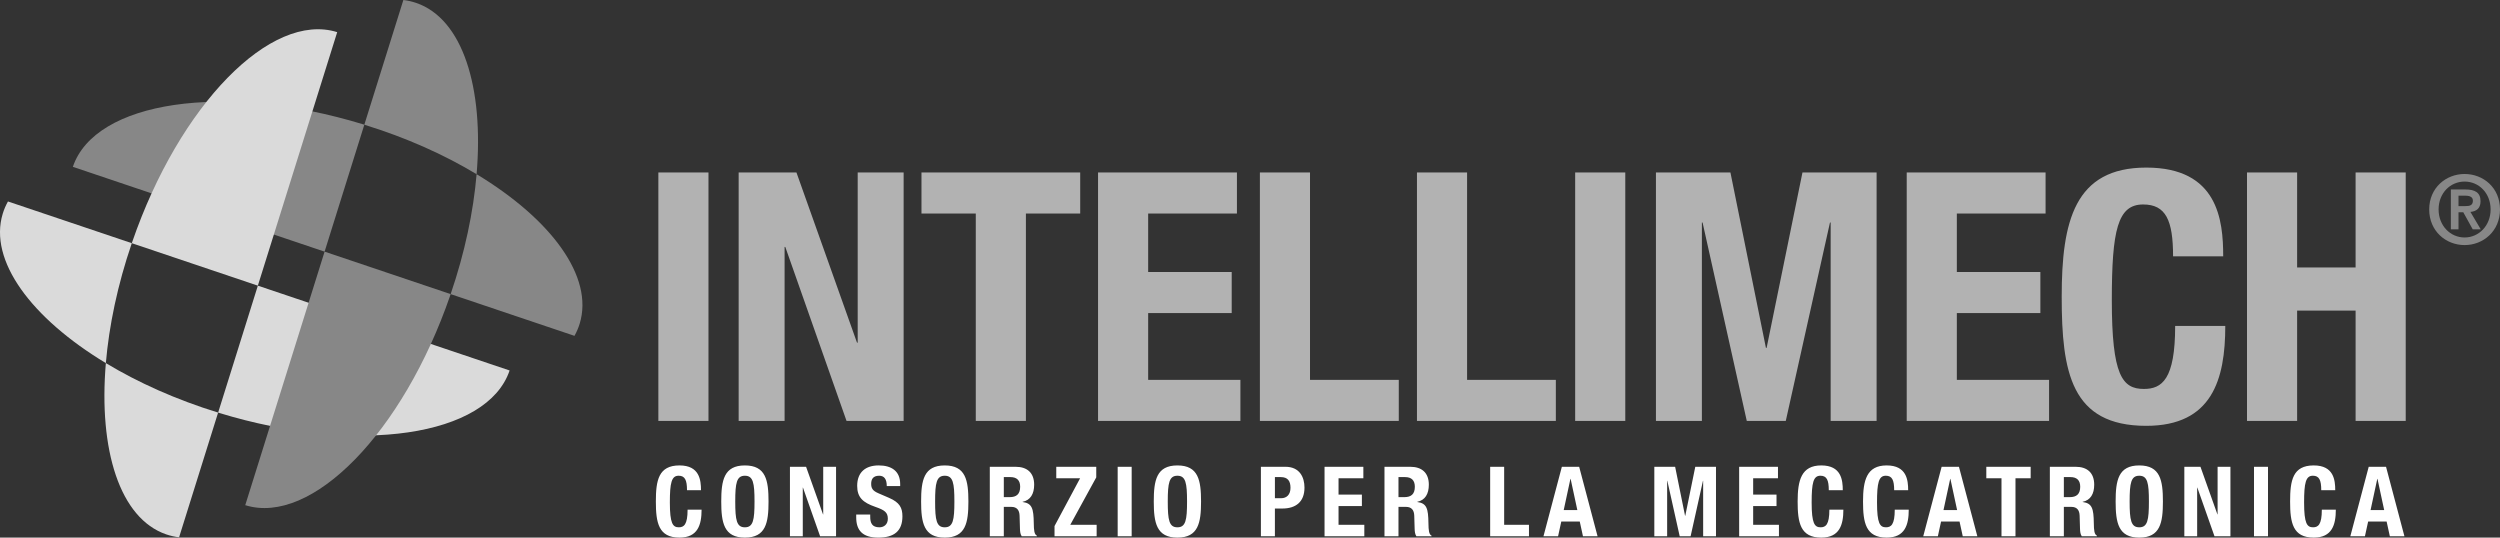 <?xml version="1.0" encoding="UTF-8"?>
<svg id="Livello_1" data-name="Livello 1" xmlns="http://www.w3.org/2000/svg" viewBox="0 0 3529.97 759.11">
  <rect x="0" y="0" width="3529.97" height="759.11" fill="#333333" stroke="none"/>
  <defs>
    <style>
      .cls-1 {
        fill: #dadada;
      }

      .cls-2 {
        fill: #fff;
      }

      .cls-3 {
        fill: #878787;
      }

      .cls-4 {
        fill: #b2b2b2;
      }
    </style>
  </defs>
  <path class="cls-1" d="M307.98,582.59c.54.16,1.07.34,1.61.51,196.2,59.98,378.6,33.01,409.96-59.99l-355.46-119.77-56.1,179.25ZM186.1,343.37L11.24,284.46c-3.04,5.47-5.53,11.21-7.37,17.24-20.22,66.15,40.18,147.36,145.59,211,4.51-52.88,16.55-110.58,36.64-169.32"/>
  <path class="cls-3" d="M514.42,176.09c-.54-.17-1.06-.35-1.61-.52-196.19-59.98-378.59-33.01-409.94,60l355.45,119.76,56.1-179.24ZM672.95,245.97c-4.51,52.88-16.56,110.58-36.64,169.32l174.85,58.92c3.05-5.47,5.53-11.22,7.37-17.25,20.23-66.14-40.17-147.35-145.58-211"/>
  <path class="cls-3" d="M458.32,355.32l-112.04,357.97c93.67,29.3,222.71-102.41,289.5-296.39.18-.54.34-1.07.53-1.61l-177.99-59.97ZM672.95,245.97c10.46-122.68-19.73-219.28-85.13-241.8-5.95-2.04-12.06-3.42-18.28-4.16l-55.12,176.09c59.33,18.27,113.1,42.44,158.53,69.88"/>
  <path class="cls-1" d="M149.46,512.7c-10.46,122.68,19.74,219.28,85.14,241.8,5.95,2.05,12.05,3.42,18.27,4.17l55.12-176.1c-59.33-18.27-113.1-42.44-158.53-69.88M364.09,403.34L476.13,45.38c-93.67-29.3-222.71,102.41-289.49,296.39-.19.54-.35,1.07-.53,1.61l177.98,59.97Z"/>
  <path class="cls-4" d="M3172.74,594.39h70.77v-155.8h82.56v155.8h70.77V243.49h-70.77v134.16h-82.56v-134.16h-70.77v350.9ZM3139.13,361.93c0-51.11-7.38-125.31-108.62-125.31s-119.42,75.68-119.42,182.32,13.26,182.33,119.42,182.33c92.89,0,111.56-65.37,111.56-141.05h-70.77c0,75.68-18.68,88.96-44.23,88.96-30.47,0-45.21-19.17-45.21-125.33,0-99.27,8.35-135.14,44.23-135.14,31.94,0,42.26,22.11,42.26,73.22h70.77ZM2692.26,243.49v350.9h201v-57.99h-130.23v-94.36h117.95v-57.99h-117.95v-82.56h125.31v-57.99h-196.08ZM2338.17,594.39h64.87v-280.13h.98l62.42,280.13h55.04l62.41-280.13h.98v280.13h64.87V243.49h-104.67l-50.62,247.69h-.98l-50.13-247.69h-105.17v350.9ZM2294.88,243.49h-70.77v350.9h70.77V243.49ZM2196.83,594.39v-57.99h-125.33V243.49h-70.77v350.9h196.09ZM1975.05,594.39v-57.99h-125.33V243.49h-70.77v350.9h196.09ZM1550.43,243.49v350.9h201.01v-57.99h-130.24v-94.36h117.95v-57.99h-117.95v-82.56h125.33v-57.99h-196.09ZM1301.12,243.49v57.99h76.67v292.91h70.77v-292.91h76.67v-57.99h-224.1ZM1042.97,243.49v350.9h64.87v-245.73h.98l86.5,245.73h80.6V243.49h-64.87v240.31h-.98l-85.51-240.31h-81.58ZM1000.36,243.49h-70.77v350.9h70.77V243.49Z"/>
  <path class="cls-2" d="M3356.7,676.12h.27l9.48,44.11h-19.24l9.48-44.11ZM3318.65,757.19h20.6l4.53-20.75h26.11l4.53,20.75h20.6l-25.96-98.09h-24.46l-25.96,98.09ZM3297.33,692.2c0-14.29-2.06-35.03-30.35-35.03-29.68,0-33.38,21.15-33.38,50.96s3.7,50.97,33.38,50.97c25.97,0,31.18-18.26,31.18-39.42h-19.76c0,21.16-5.23,24.87-12.38,24.87-8.53,0-12.65-5.36-12.65-35.05,0-27.75,2.34-37.78,12.38-37.78,8.94,0,11.83,6.18,11.83,20.47h19.76ZM3202.39,659.1h-19.76v98.08h19.76v-98.08ZM3084.25,659.1v98.09h18.11v-68.69h.27l24.2,68.69h22.51v-98.09h-18.12v67.18h-.27l-23.92-67.18h-22.8ZM3007.01,708.14c0-26.24,1.92-36.41,13.61-36.41s13.61,10.17,13.61,36.41-1.92,36.42-13.61,36.42-13.61-10.03-13.61-36.42M2987.25,708.14c0,29.83,3.71,50.97,33.38,50.97s33.38-21.15,33.38-50.97-3.7-50.96-33.38-50.96-33.38,21.15-33.38,50.96M2894.37,757.19h19.76v-41.49h10.59c7.98,0,11.41,4.67,11.69,12.37l.55,18.82c.14,3.85.55,7.56,2.47,10.3h21.41v-.82c-3.71-1.92-4.26-7.28-4.4-17.59-.27-20.75-2.33-28.17-15.78-29.95v-.27c11.12-2.33,16.33-11.12,16.33-24.18,0-16.76-9.88-25.27-26.08-25.27h-36.55v98.09ZM2914.14,673.65h9.35c8.94,0,13.75,4.53,13.75,13.6,0,10.59-5.36,14.71-14.85,14.71h-8.25v-28.31ZM2804.65,659.1v16.2h21.43v81.89h19.76v-81.89h21.43v-16.2h-62.63ZM2753.67,676.12h.27l9.48,44.11h-19.24l9.48-44.11ZM2715.62,757.19h20.61l4.52-20.75h26.1l4.53,20.75h20.6l-25.96-98.09h-24.46l-25.96,98.09ZM2694.3,692.2c0-14.29-2.05-35.03-30.35-35.03s-33.38,21.15-33.38,50.96,3.71,50.97,33.38,50.97c25.97,0,31.18-18.26,31.18-39.42h-19.76c0,21.16-5.22,24.87-12.38,24.87-8.52,0-12.65-5.36-12.65-35.05,0-27.75,2.35-37.78,12.38-37.78,8.94,0,11.83,6.18,11.83,20.47h19.76ZM2601.98,692.2c0-14.29-2.06-35.03-30.36-35.03s-33.38,21.15-33.38,50.96,3.71,50.97,33.38,50.97c25.97,0,31.19-18.26,31.19-39.42h-19.77c0,21.16-5.22,24.87-12.38,24.87-8.52,0-12.64-5.36-12.64-35.05,0-27.75,2.34-37.78,12.37-37.78,8.94,0,11.83,6.18,11.83,20.47h19.77ZM2455.67,659.1v98.09h56.18v-16.2h-36.41v-26.39h32.97v-16.2h-32.97v-23.09h35.04v-16.2h-54.81ZM2335.86,757.19h18.13v-78.32h.27l17.45,78.32h15.4l17.45-78.32h.27v78.32h18.13v-98.09h-29.25l-14.15,69.24h-.27l-14.02-69.24h-29.39v98.09ZM2217.43,676.12h.27l9.48,44.11h-19.24l9.48-44.11ZM2179.38,757.19h20.6l4.53-20.75h26.09l4.53,20.75h20.61l-25.97-98.09h-24.45l-25.96,98.09ZM2158.89,757.19v-16.2h-35.04v-81.89h-19.76v98.09h54.8ZM1954.87,757.19h19.76v-41.49h10.59c7.97,0,11.41,4.67,11.69,12.37l.55,18.82c.14,3.85.55,7.56,2.47,10.3h21.41v-.82c-3.71-1.92-4.26-7.28-4.4-17.59-.27-20.75-2.34-28.17-15.79-29.95v-.27c11.13-2.33,16.34-11.12,16.34-24.18,0-16.76-9.88-25.27-26.09-25.27h-36.54v98.09ZM1974.64,673.65h9.35c8.93,0,13.75,4.53,13.75,13.6,0,10.59-5.37,14.71-14.85,14.71h-8.25v-28.31ZM1870.24,659.1v98.09h56.17v-16.2h-36.41v-26.39h32.97v-16.2h-32.97v-23.09h35.04v-16.2h-54.8ZM1800.15,673.65h8.25c9.9,0,13.75,5.5,13.75,15.11s-5.36,14.71-13.2,14.71h-8.8v-29.83ZM1780.38,757.19h19.76v-39.16h10.59c18.69,0,31.18-9.19,31.18-29.54,0-14.7-6.86-29.39-26.92-29.39h-34.61v98.09ZM1648.87,708.14c0-26.24,1.93-36.41,13.61-36.41s13.61,10.17,13.61,36.41-1.92,36.42-13.61,36.42-13.61-10.03-13.61-36.42M1629.11,708.14c0,29.83,3.71,50.97,33.38,50.97s33.38-21.15,33.38-50.97-3.7-50.96-33.38-50.96-33.38,21.15-33.38,50.96M1597.9,659.1h-19.76v98.08h19.76v-98.08ZM1488.97,757.19h59.48v-16.2h-37.22l36.67-66.92v-14.97h-56.46v16.2h33.65l-36.12,67.47v14.42ZM1397.6,757.19h19.77v-41.49h10.58c7.98,0,11.41,4.67,11.69,12.37l.55,18.82c.14,3.85.55,7.56,2.47,10.3h21.42v-.82c-3.71-1.92-4.26-7.28-4.4-17.59-.27-20.75-2.34-28.17-15.79-29.95v-.27c11.12-2.33,16.34-11.12,16.34-24.18,0-16.76-9.89-25.27-26.09-25.27h-36.55v98.09ZM1417.37,673.65h9.34c8.94,0,13.75,4.53,13.75,13.6,0,10.59-5.36,14.71-14.85,14.71h-8.24v-28.31ZM1320.37,708.14c0-26.24,1.92-36.41,13.6-36.41s13.61,10.17,13.61,36.41-1.92,36.42-13.61,36.42-13.6-10.03-13.6-36.42M1300.6,708.14c0,29.83,3.71,50.97,33.38,50.97s33.39-21.15,33.39-50.97-3.71-50.96-33.39-50.96-33.38,21.15-33.38,50.96M1208.96,726.56v3.98c0,18.14,8.79,28.57,31.18,28.57s34.07-9.33,34.07-30.08c0-11.95-3.85-19.52-18.68-25.98l-15.26-6.59c-8.38-3.57-10.17-7.28-10.17-13.33s2.34-11.4,11.27-11.4c7.57,0,10.73,5.36,10.73,14.56h18.95v-2.75c0-18.82-12.77-26.37-30.36-26.37-18.69,0-30.35,9.74-30.35,28.84,0,16.35,8.11,23.63,25.68,29.69,13.06,4.53,17.6,7.83,17.6,16.76,0,8.24-5.77,12.09-11.82,12.09-10.45,0-13.06-5.91-13.06-15.11v-2.89h-19.77ZM1115.39,659.1v98.09h18.13v-68.69h.27l24.19,68.69h22.52v-98.09h-18.13v67.18h-.27l-23.92-67.18h-22.8ZM1038.16,708.14c0-26.24,1.92-36.41,13.61-36.41s13.6,10.17,13.6,36.41-1.92,36.42-13.6,36.42-13.61-10.03-13.61-36.42M1018.39,708.14c0,29.83,3.71,50.97,33.39,50.97s33.38-21.15,33.38-50.97-3.71-50.96-33.38-50.96-33.39,21.15-33.39,50.96M989.8,692.2c0-14.29-2.06-35.03-30.35-35.03-29.68,0-33.38,21.15-33.38,50.96s3.7,50.97,33.38,50.97c25.96,0,31.18-18.26,31.18-39.42h-19.76c0,21.16-5.23,24.87-12.38,24.87-8.53,0-12.65-5.36-12.65-35.05,0-27.75,2.34-37.78,12.38-37.78,8.93,0,11.83,6.18,11.83,20.47h19.76Z"/>
  <path class="cls-3" d="M3471.38,276.25h9.12c4.95,0,11.2.94,11.2,6.99,0,6.85-4.56,7.79-10.68,7.79h-9.64v-14.78ZM3460.59,323.78h10.79v-24.04h6.77l13.3,24.04h11.31l-14.57-24.57c8.07-.68,14.31-4.69,14.31-15.03,0-12.22-7.67-16.64-21.34-16.64h-20.57v56.24ZM3443.26,295.72c0-22.82,16.29-39.34,36.73-39.34s36.72,16.52,36.72,39.34-16.54,39.6-36.72,39.6-36.73-16.65-36.73-39.6M3430,295.72c0,30.61,23.56,50.33,49.99,50.33s49.98-19.72,49.98-50.33-23.56-50.05-49.98-50.05-49.99,19.59-49.99,50.05"/>
</svg>